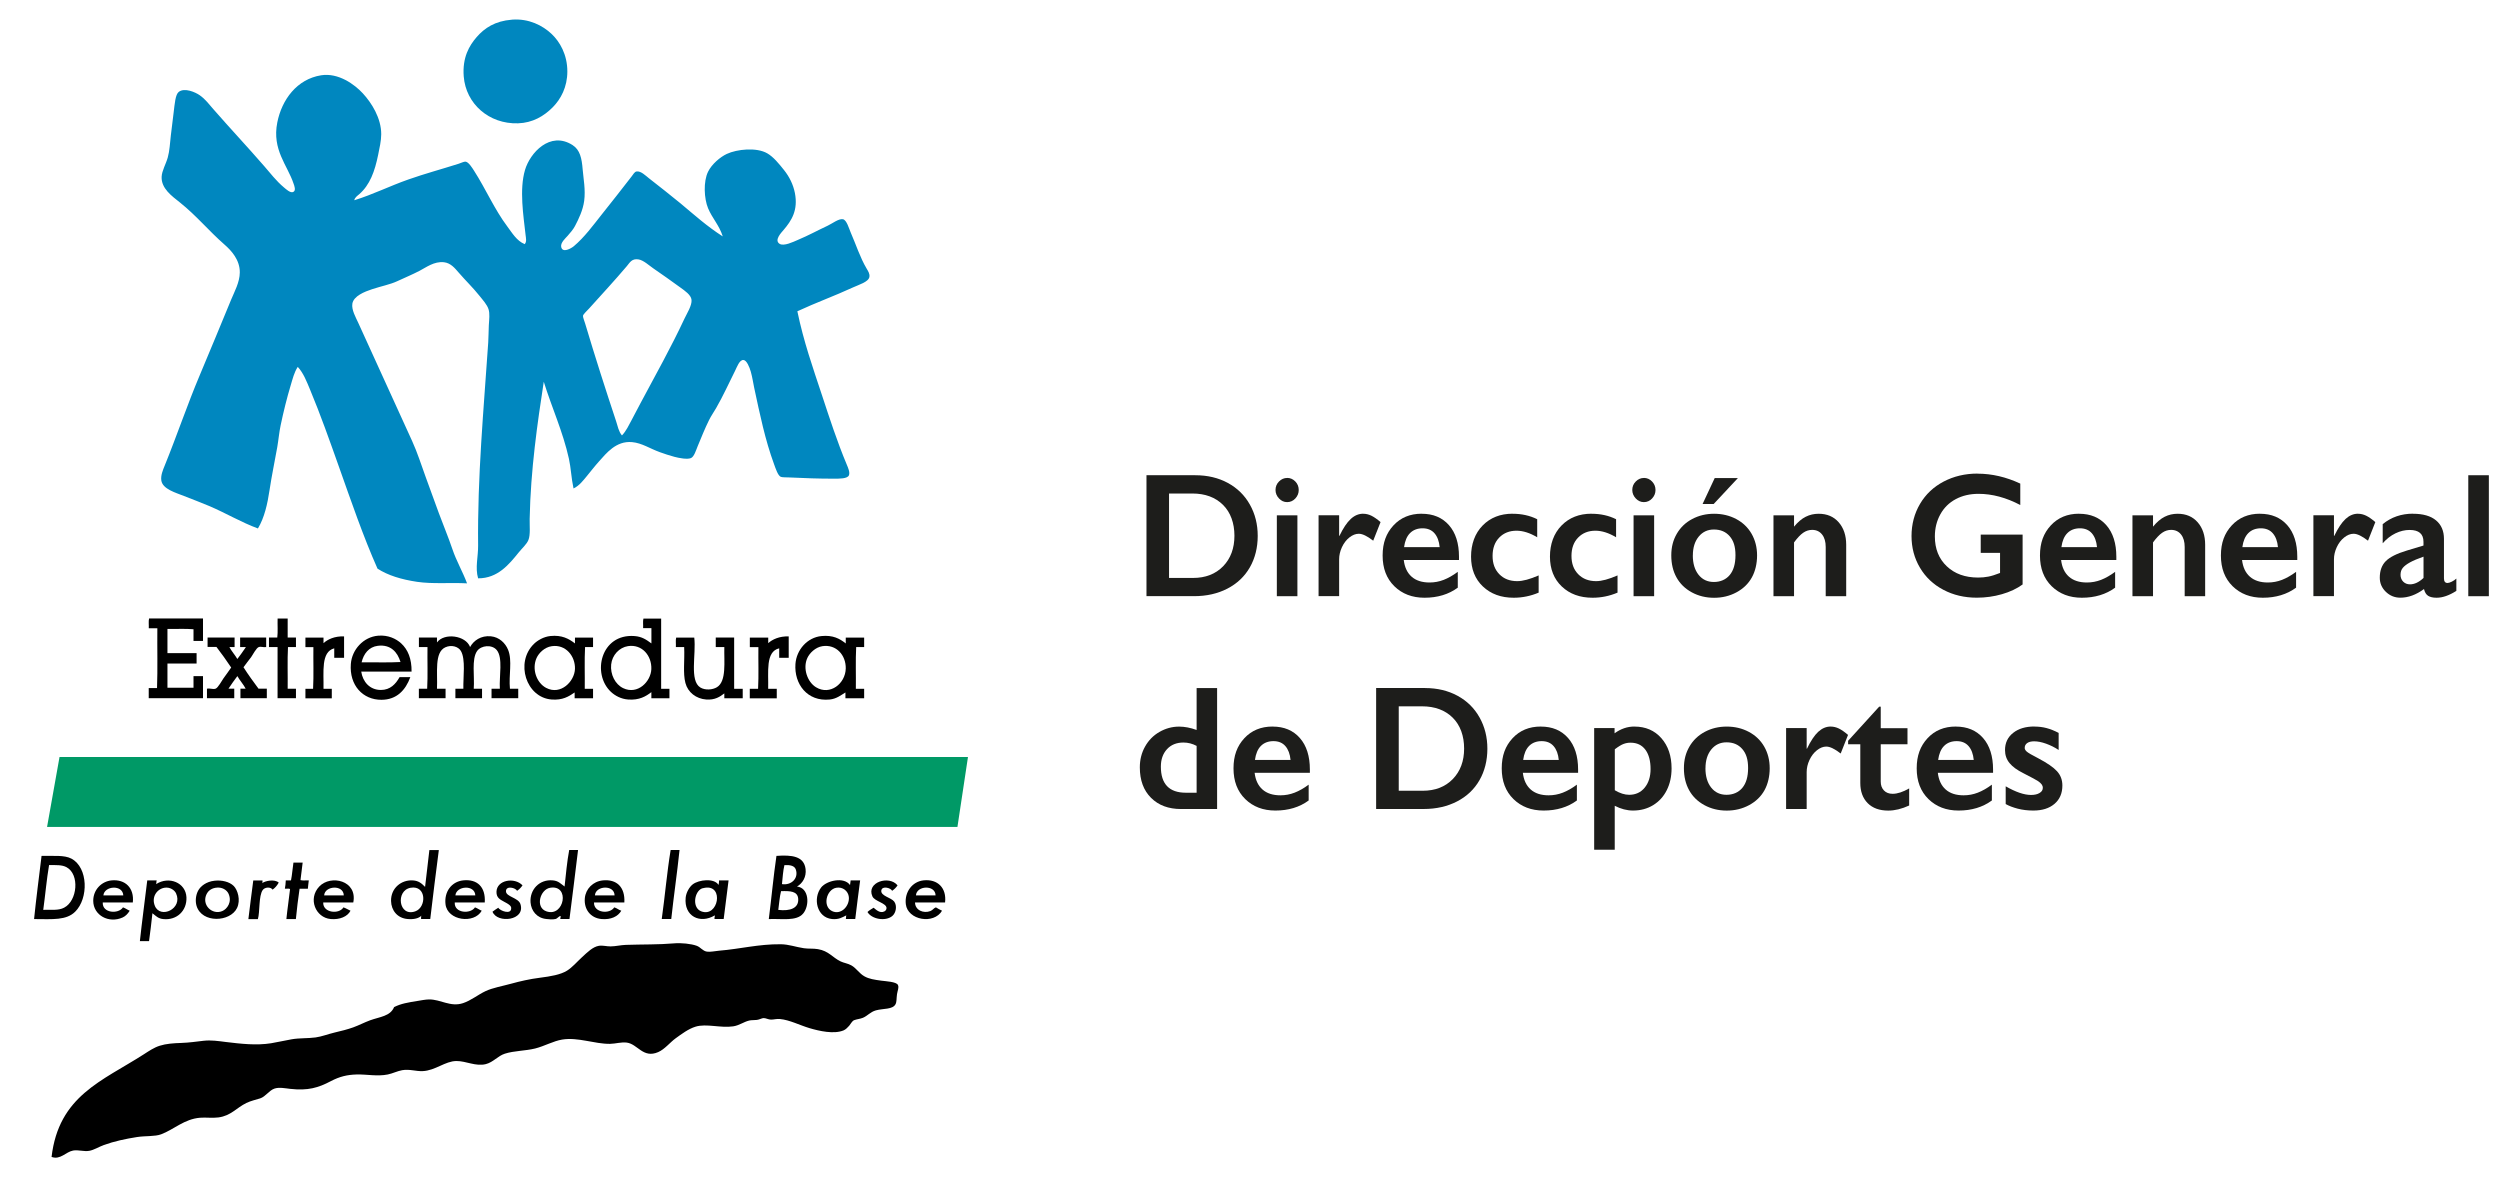 <?xml version="1.0" encoding="UTF-8"?> <svg xmlns="http://www.w3.org/2000/svg" width="159" height="75" viewBox="0 0 159 75" fill="none"><path fill-rule="evenodd" clip-rule="evenodd" d="M32.552 1.25C33.644 1.165 34.513 1.627 35.069 2.147C35.602 2.644 36.083 3.468 36.083 4.546C36.083 5.535 35.668 6.308 35.148 6.828C34.587 7.389 33.881 7.812 32.945 7.843C31.099 7.901 29.628 6.598 29.493 4.86C29.399 3.654 29.847 2.899 30.311 2.364C30.814 1.782 31.482 1.336 32.555 1.252L32.552 1.25Z" fill="#0087BF"></path><path fill-rule="evenodd" clip-rule="evenodd" d="M22.528 12.738C23.736 12.363 24.766 11.838 25.98 11.412C27.015 11.047 28.07 10.764 29.159 10.418C29.322 10.367 29.508 10.27 29.608 10.28C29.804 10.303 30.028 10.67 30.153 10.864C30.898 12.026 31.451 13.319 32.259 14.395C32.573 14.813 32.861 15.32 33.371 15.527C33.508 15.376 33.45 15.144 33.429 14.961C33.292 13.727 33.021 12.062 33.391 10.808C33.707 9.729 34.982 8.312 36.415 9.227C36.889 9.53 37.001 10.068 37.057 10.767C37.108 11.379 37.248 12.067 37.154 12.776C37.075 13.367 36.805 13.926 36.57 14.374C36.458 14.591 36.269 14.808 36.101 14.999C35.964 15.155 35.642 15.43 35.691 15.7C35.77 16.121 36.328 15.797 36.491 15.662C37.162 15.101 37.723 14.331 38.245 13.673C38.911 12.837 39.507 12.08 40.175 11.216C40.267 11.098 40.359 10.922 40.486 10.905C40.762 10.864 41.065 11.175 41.267 11.333C41.942 11.863 42.676 12.434 43.276 12.931C44.183 13.688 44.95 14.382 45.968 15.037C45.741 14.316 45.305 13.895 45.032 13.242C44.78 12.636 44.724 11.55 45.032 10.922C45.264 10.445 45.8 9.989 46.223 9.79C46.87 9.487 48.117 9.357 48.798 9.752C49.195 9.982 49.54 10.41 49.871 10.825C50.205 11.246 50.447 11.733 50.554 12.268C50.771 13.377 50.34 14.035 49.833 14.629C49.688 14.8 49.224 15.277 49.58 15.506C49.851 15.68 50.46 15.379 50.712 15.272C51.457 14.958 51.944 14.68 52.642 14.354C52.923 14.224 53.354 13.885 53.616 13.944C53.851 13.997 53.996 14.535 54.103 14.782C54.445 15.562 54.697 16.373 55.118 17.084C55.215 17.248 55.327 17.413 55.294 17.612C55.24 17.933 54.618 18.109 54.261 18.275C53.076 18.823 51.88 19.252 50.712 19.797C51.115 21.735 51.684 23.341 52.273 25.12C52.757 26.589 53.247 28.101 53.853 29.546C53.94 29.753 54.07 30.044 53.991 30.23C53.897 30.451 53.392 30.444 53.035 30.444C52.033 30.444 51.207 30.413 50.187 30.365C50.004 30.357 49.759 30.365 49.659 30.327C49.476 30.253 49.328 29.791 49.231 29.526C48.66 27.968 48.334 26.375 47.964 24.651C47.893 24.317 47.857 24.022 47.75 23.637C47.668 23.349 47.487 22.905 47.281 22.895C47.026 22.882 46.868 23.351 46.753 23.578C46.343 24.394 45.991 25.184 45.544 25.957C45.402 26.204 45.231 26.444 45.096 26.716C44.828 27.257 44.629 27.762 44.374 28.374C44.265 28.639 44.147 29.047 43.946 29.133C43.711 29.235 43.184 29.131 42.893 29.054C42.572 28.97 42.256 28.861 41.975 28.761C41.338 28.534 40.833 28.177 40.201 28.119C39.181 28.024 38.554 28.838 38.095 29.348C37.819 29.654 37.58 29.97 37.335 30.265C37.09 30.559 36.848 30.89 36.476 31.066C36.333 30.411 36.315 29.773 36.183 29.174C35.798 27.438 35.094 25.926 34.584 24.279C34.179 26.915 33.748 29.891 33.687 32.996C33.677 33.452 33.743 34.003 33.608 34.342C33.503 34.61 33.202 34.87 32.983 35.143C32.379 35.892 31.655 36.787 30.408 36.782C30.209 36.109 30.416 35.403 30.408 34.696C30.362 30.299 30.76 26.066 31.051 21.786C31.074 21.457 31.069 21.072 31.089 20.695C31.112 20.305 31.16 19.942 31.069 19.662C30.979 19.379 30.706 19.078 30.503 18.823C30.069 18.28 29.643 17.88 29.177 17.342C28.927 17.054 28.669 16.73 28.241 16.679C27.611 16.605 27.086 17.018 26.681 17.225C26.171 17.487 25.839 17.617 25.258 17.887C24.814 18.094 24.246 18.201 23.66 18.395C23.188 18.55 22.489 18.828 22.41 19.313C22.347 19.705 22.63 20.19 22.78 20.521C23.93 23.032 25.09 25.584 26.212 28.05C26.546 28.782 26.793 29.567 27.071 30.332C27.351 31.104 27.632 31.874 27.91 32.634C28.193 33.404 28.511 34.151 28.769 34.916C29.024 35.678 29.429 36.359 29.704 37.101C28.641 37.044 27.514 37.152 26.525 37.004C25.534 36.856 24.672 36.596 24.009 36.165C23.096 34.11 22.334 31.874 21.551 29.671C20.965 28.022 20.386 26.377 19.718 24.776C19.506 24.271 19.305 23.733 18.938 23.333C18.711 23.675 18.612 24.098 18.489 24.503C18.244 25.317 18.03 26.184 17.847 27.058C17.752 27.507 17.714 27.976 17.633 28.442C17.474 29.343 17.278 30.263 17.146 31.153C17.013 32.045 16.819 32.922 16.404 33.61C15.364 33.23 14.369 32.636 13.321 32.188C12.827 31.976 12.256 31.767 11.702 31.545C11.19 31.339 10.333 31.109 10.259 30.551C10.216 30.232 10.359 29.896 10.474 29.615C11.236 27.741 11.932 25.689 12.697 23.881C13.37 22.291 14.033 20.669 14.706 19.045C14.912 18.548 15.246 17.951 15.251 17.329C15.259 16.531 14.721 15.942 14.277 15.555C13.26 14.665 12.5 13.722 11.45 12.883C10.927 12.465 10.249 11.988 10.28 11.243C10.295 10.861 10.553 10.435 10.67 10.015C10.79 9.591 10.808 9.102 10.866 8.61C10.915 8.192 10.978 7.672 11.042 7.167C11.114 6.593 11.152 6.007 11.373 5.841C11.743 5.563 12.421 5.862 12.699 6.055C13.066 6.31 13.309 6.649 13.559 6.932C14.657 8.189 15.728 9.326 16.814 10.578C17.192 11.011 17.566 11.509 18.063 11.924C18.214 12.049 18.456 12.274 18.629 12.217C18.859 12.143 18.709 11.789 18.668 11.672C18.283 10.507 17.291 9.528 17.635 7.792C17.923 6.333 18.887 5.033 20.424 4.788C21.523 4.615 22.553 5.369 23.076 5.938C23.642 6.55 24.246 7.519 24.246 8.531C24.246 8.952 24.136 9.421 24.052 9.839C23.835 10.902 23.527 11.761 22.844 12.355C22.729 12.454 22.553 12.567 22.533 12.745L22.528 12.738ZM40.178 26.701C40.367 26.352 40.553 25.987 40.744 25.628C41.69 23.851 42.671 22.112 43.533 20.264C43.686 19.935 44.015 19.43 43.982 19.073C43.951 18.754 43.543 18.484 43.281 18.293C42.671 17.849 42.113 17.454 41.544 17.064C41.282 16.883 40.925 16.549 40.609 16.498C40.178 16.429 40.055 16.705 39.867 16.926C39.089 17.844 38.299 18.696 37.468 19.619C37.338 19.764 37.09 19.983 37.078 20.088C37.067 20.169 37.164 20.406 37.215 20.575C37.848 22.701 38.513 24.764 39.186 26.796C39.288 27.107 39.344 27.446 39.556 27.693C39.826 27.413 39.992 27.045 40.18 26.699L40.178 26.701Z" fill="#0087BF"></path><path fill-rule="evenodd" clip-rule="evenodd" d="M12.911 39.339V40.762H12.307V40.02C11.794 39.974 11.195 40.012 10.65 39.999V41.539H12.503V42.202H10.65V43.742H12.307V43H12.911V44.405H9.459V43.763H9.987C10.033 42.534 9.994 41.221 10.007 39.959H9.462C9.474 39.757 9.436 39.505 9.482 39.334H12.914L12.911 39.339Z" fill="black"></path><path fill-rule="evenodd" clip-rule="evenodd" d="M18.296 39.339V40.547H18.823V41.152H18.316C18.27 41.996 18.308 42.926 18.296 43.803H18.823V44.407H17.653V41.152H17.107V40.547H17.635C17.681 40.183 17.643 39.734 17.656 39.339H18.298H18.296Z" fill="black"></path><path fill-rule="evenodd" clip-rule="evenodd" d="M42.049 39.339V43.806H42.577V44.41H41.427V44.02C41.083 44.285 40.66 44.543 39.946 44.489C39.5 44.456 39.115 44.247 38.855 44.002C37.631 42.86 38.2 40.29 40.356 40.453C40.828 40.489 41.098 40.678 41.43 40.922V39.948H40.902C40.915 39.752 40.877 39.507 40.922 39.344H42.054L42.049 39.339ZM38.87 42.263C38.806 42.896 39.128 43.523 39.63 43.765C40.555 44.211 41.394 43.349 41.425 42.557C41.458 41.703 40.836 40.958 39.943 41.093C39.388 41.177 38.931 41.664 38.87 42.263Z" fill="black"></path><path fill-rule="evenodd" clip-rule="evenodd" d="M26.174 42.712H22.974C23.073 43.367 23.517 43.88 24.223 43.882C24.825 43.882 25.169 43.5 25.414 43.064H26.097C25.791 43.9 25.23 44.502 24.264 44.507C23.086 44.515 22.209 43.594 22.314 42.225C22.382 41.318 23.109 40.509 24.05 40.43C24.687 40.377 25.187 40.621 25.513 40.917C25.949 41.315 26.186 41.909 26.176 42.712H26.174ZM24.029 41.073C23.458 41.144 23.127 41.58 22.997 42.126C23.815 42.113 24.687 42.151 25.472 42.105C25.284 41.481 24.85 40.971 24.029 41.073Z" fill="black"></path><path fill-rule="evenodd" clip-rule="evenodd" d="M36.568 40.92V40.55H37.718V41.154H37.21C37.164 41.998 37.203 42.929 37.19 43.806H37.718V44.41H36.547V44.04C36.17 44.3 35.777 44.543 35.084 44.489C33.46 44.367 32.754 42.136 33.952 40.958C34.189 40.726 34.572 40.497 35.005 40.451C35.734 40.377 36.173 40.619 36.565 40.92H36.568ZM34.13 41.838C33.807 42.554 34.125 43.428 34.735 43.75C35.665 44.237 36.542 43.334 36.568 42.541C36.593 41.738 35.984 40.963 35.087 41.098C34.625 41.167 34.268 41.537 34.13 41.84V41.838Z" fill="black"></path><path fill-rule="evenodd" clip-rule="evenodd" d="M53.79 40.92V40.55H54.96V41.154H54.453C54.407 41.998 54.445 42.929 54.432 43.806H54.96V44.41H53.769V44.04C53.481 44.216 53.198 44.446 52.775 44.489C51.337 44.637 50.501 43.497 50.59 42.228C50.654 41.335 51.337 40.542 52.247 40.453C52.969 40.382 53.405 40.614 53.787 40.922L53.79 40.92ZM51.352 41.838C51.041 42.498 51.345 43.373 51.898 43.709C52.788 44.252 53.769 43.482 53.79 42.518C53.807 41.667 53.185 40.963 52.308 41.096C51.855 41.165 51.492 41.539 51.352 41.838Z" fill="black"></path><path fill-rule="evenodd" clip-rule="evenodd" d="M21.883 40.471V41.838H21.258V41.233C20.399 41.46 20.598 42.745 20.575 43.808H21.102V44.413H19.425V43.808H19.912C19.958 42.964 19.919 42.034 19.932 41.157H19.425V40.553H20.575V40.904C20.835 40.665 21.289 40.448 21.883 40.476V40.471Z" fill="black"></path><path fill-rule="evenodd" clip-rule="evenodd" d="M29.898 41.152C30.117 40.746 30.587 40.405 31.224 40.469C31.752 40.522 32.142 40.899 32.315 41.328C32.596 42.011 32.346 42.949 32.432 43.803H32.96V44.407H31.262V43.803H31.79C31.744 42.998 31.997 41.833 31.594 41.346C31.288 40.973 30.599 41.042 30.344 41.404C29.98 41.924 30.192 43.016 30.13 43.803H30.658V44.407H28.963V43.803H29.47C29.45 43.072 29.625 41.937 29.314 41.404C29.149 41.119 28.708 40.991 28.32 41.17C27.614 41.496 27.841 42.778 27.792 43.803H28.338V44.407H26.64V43.803H27.168C27.214 42.959 27.175 42.029 27.188 41.152H26.643V40.548H27.792V40.859C28.249 40.229 29.623 40.407 29.898 41.152Z" fill="black"></path><path fill-rule="evenodd" clip-rule="evenodd" d="M50.162 40.471V41.838H49.557V41.233C48.673 41.442 48.884 42.743 48.856 43.808H49.402V44.413H47.686V43.808H48.214C48.26 42.964 48.222 42.034 48.234 41.157H47.689V40.553H48.859V40.904C49.121 40.667 49.575 40.451 50.164 40.476L50.162 40.471Z" fill="black"></path><path fill-rule="evenodd" clip-rule="evenodd" d="M13.204 40.548H14.92V41.152H14.588C14.736 41.427 14.938 41.649 15.096 41.912C15.282 41.662 15.471 41.414 15.641 41.152H15.272V40.548H16.929V41.152C16.768 41.188 16.613 41.103 16.46 41.152C16.297 41.205 16.072 41.659 15.973 41.794C15.782 42.057 15.618 42.24 15.486 42.437C15.787 42.911 16.113 43.357 16.442 43.801H16.97V44.405H15.292V43.801H15.624C15.504 43.556 15.251 43.276 15.096 43C14.899 43.258 14.713 43.528 14.53 43.801H14.899V44.405H13.163V43.801C13.362 43.757 13.53 43.859 13.709 43.801C13.864 43.75 14.122 43.27 14.216 43.138C14.408 42.87 14.566 42.661 14.703 42.455C14.402 42.008 14.094 41.567 13.768 41.147H13.202V40.542L13.204 40.548Z" fill="black"></path><path fill-rule="evenodd" clip-rule="evenodd" d="M44.155 40.548C44.285 41.611 43.834 43.293 44.545 43.727C44.846 43.91 45.32 43.877 45.598 43.706C46.218 43.327 46.044 42.082 46.067 41.152H45.522V40.548H46.692V43.806H47.237V44.41H46.067V44.099C45.797 44.308 45.473 44.53 44.917 44.489C44.275 44.443 43.747 44.033 43.592 43.436C43.428 42.812 43.553 42.008 43.513 41.154H42.985C42.998 40.958 42.959 40.713 43.005 40.55H44.155V40.548Z" fill="black"></path><path fill-rule="evenodd" clip-rule="evenodd" d="M27.91 54.062C27.718 55.516 27.54 56.982 27.364 58.45H26.78C26.78 58.371 26.775 58.29 26.801 58.236C26.645 58.399 26.339 58.486 25.924 58.45C25.279 58.397 24.884 57.91 24.871 57.3C24.853 56.48 25.536 55.936 26.276 55.995C26.625 56.021 26.811 56.179 27.035 56.406C27.119 55.618 27.226 54.855 27.308 54.065H27.912L27.91 54.062ZM26.408 57.963C27.14 57.708 27.13 56.281 26.115 56.462C25.149 56.632 25.345 58.333 26.408 57.963Z" fill="black"></path><path fill-rule="evenodd" clip-rule="evenodd" d="M36.764 54.062C36.591 55.534 36.4 56.989 36.218 58.45H35.635C35.63 58.371 35.67 58.343 35.655 58.257C35.53 58.267 35.459 58.422 35.324 58.45C35.132 58.494 34.921 58.465 34.758 58.45C34.133 58.392 33.784 57.917 33.743 57.397C33.682 56.587 34.301 55.908 35.166 55.992C35.515 56.028 35.632 56.181 35.907 56.383C35.994 55.597 36.063 54.794 36.201 54.062H36.767H36.764ZM34.755 57.963C35.897 58.351 36.267 56.248 34.99 56.462C34.347 56.569 34.023 57.716 34.755 57.963Z" fill="black"></path><path fill-rule="evenodd" clip-rule="evenodd" d="M43.219 54.062C43.064 55.546 42.852 56.971 42.692 58.45H42.087C42.291 57.002 42.419 55.48 42.653 54.062H43.219Z" fill="black"></path><path fill-rule="evenodd" clip-rule="evenodd" d="M2.654 54.435C3.371 54.45 4.09 54.366 4.546 54.611C5.614 55.184 5.635 57.14 4.781 57.984C4.22 58.539 3.361 58.46 2.167 58.453C2.305 57.114 2.476 55.809 2.636 54.493C2.636 54.465 2.634 54.437 2.657 54.435H2.654ZM2.751 57.866C3.297 57.846 3.702 57.922 4.077 57.729C4.928 57.288 5.074 55.608 4.232 55.154C3.937 54.996 3.587 55.024 3.121 55.016C2.965 55.931 2.881 56.92 2.751 57.864V57.866Z" fill="black"></path><path fill-rule="evenodd" clip-rule="evenodd" d="M50.69 56.385C51.462 56.464 51.505 57.594 51.08 58.101C50.651 58.611 49.705 58.414 48.895 58.453C49.066 57.122 49.19 55.745 49.382 54.435C50.353 54.363 51.136 54.447 51.235 55.273C51.294 55.771 51.046 56.176 50.69 56.385ZM50.611 55.294C50.529 55.062 50.254 55.001 49.889 55.021C49.8 55.388 49.777 55.819 49.733 56.23C50.33 56.324 50.809 55.855 50.611 55.294ZM50.766 57.165C50.733 56.671 50.243 56.66 49.675 56.678C49.581 57.04 49.557 57.471 49.499 57.869C50.251 57.961 50.807 57.759 50.766 57.168V57.165Z" fill="black"></path><path fill-rule="evenodd" clip-rule="evenodd" d="M18.665 54.863H19.249C19.206 55.235 19.16 55.608 19.111 55.975C19.249 56.02 19.468 55.982 19.639 55.995C19.621 56.173 19.593 56.339 19.58 56.523H19.053C18.958 57.15 18.884 57.797 18.818 58.453H18.214C18.278 57.803 18.377 57.186 18.448 56.541C18.377 56.495 18.221 56.533 18.117 56.52C18.145 56.355 18.173 56.186 18.176 55.992H18.507C18.581 55.638 18.604 55.23 18.663 54.86L18.665 54.863Z" fill="black"></path><path fill-rule="evenodd" clip-rule="evenodd" d="M8.447 57.397H6.535C6.496 58.083 7.537 58.152 7.822 57.708C7.98 57.764 8.1 57.861 8.25 57.922C8.125 58.119 7.983 58.269 7.802 58.351C6.914 58.751 5.935 58.208 5.93 57.298C5.925 56.581 6.466 56.051 7.101 55.992C7.962 55.911 8.549 56.472 8.447 57.397ZM6.575 56.949H7.842C7.812 56.25 6.631 56.329 6.575 56.949Z" fill="black"></path><path fill-rule="evenodd" clip-rule="evenodd" d="M9.966 55.995C9.938 56.056 9.956 56.168 9.928 56.23C10.752 55.699 11.817 56.14 11.858 57.068C11.896 57.92 11.246 58.547 10.377 58.453C10.061 58.42 9.923 58.261 9.694 58.083C9.627 58.68 9.563 59.279 9.479 59.858H8.896C9.036 58.555 9.212 57.285 9.365 55.995H9.969H9.966ZM9.849 57.614C10.201 58.468 11.652 57.79 11.195 56.813C11.103 56.617 10.813 56.398 10.453 56.462C9.959 56.551 9.625 57.068 9.849 57.611V57.614Z" fill="black"></path><path fill-rule="evenodd" clip-rule="evenodd" d="M13.653 56.013C14.107 55.962 14.591 56.079 14.861 56.344C15.116 56.594 15.318 57.244 15.075 57.749C14.645 58.647 12.839 58.738 12.5 57.611C12.414 57.321 12.442 56.918 12.618 56.617C12.758 56.377 13.092 56.074 13.65 56.013H13.653ZM13.145 56.852C12.793 57.548 13.495 58.216 14.14 57.943C14.441 57.818 14.78 57.364 14.53 56.831C14.43 56.617 14.135 56.39 13.711 56.462C13.393 56.515 13.224 56.696 13.145 56.852Z" fill="black"></path><path fill-rule="evenodd" clip-rule="evenodd" d="M16.694 55.995C16.689 56.056 16.707 56.138 16.674 56.171C16.86 56.018 17.467 55.898 17.727 56.133C17.628 56.314 17.5 56.467 17.337 56.581C17.212 56.39 16.845 56.418 16.712 56.602C16.442 56.977 16.539 58.004 16.401 58.455H15.797C15.902 57.637 15.996 56.808 16.108 55.998H16.692L16.694 55.995Z" fill="black"></path><path fill-rule="evenodd" clip-rule="evenodd" d="M22.469 57.397H20.557C20.529 58.058 21.564 58.172 21.844 57.708C22.008 57.767 22.14 57.854 22.293 57.922C22.102 58.295 21.605 58.504 21.026 58.45C20.07 58.361 19.57 57.16 20.305 56.383C21.036 55.61 22.747 56 22.469 57.397ZM20.616 56.949H21.865C21.852 56.248 20.651 56.327 20.616 56.949Z" fill="black"></path><path fill-rule="evenodd" clip-rule="evenodd" d="M30.834 57.397H28.922C28.878 58.088 29.929 58.147 30.209 57.708C30.367 57.764 30.487 57.861 30.638 57.922C30.156 58.777 28.46 58.557 28.335 57.512C28.241 56.727 28.708 56.069 29.467 55.99C30.342 55.901 30.893 56.4 30.831 57.395L30.834 57.397ZM28.963 56.949H30.23C30.204 56.245 29.016 56.334 28.963 56.949Z" fill="black"></path><path fill-rule="evenodd" clip-rule="evenodd" d="M33.233 56.306C33.141 56.446 33.024 56.564 32.881 56.658C32.82 56.467 32.162 56.296 32.18 56.696C32.193 57.035 32.968 57.096 33.098 57.497C33.44 58.557 31.617 58.751 31.323 57.984C31.443 57.894 31.566 57.81 31.693 57.731C31.78 57.925 32.552 58.218 32.511 57.731C32.499 57.573 32.236 57.446 32.083 57.362C31.82 57.214 31.568 57.112 31.576 56.719C31.594 55.962 32.721 55.773 33.233 56.309V56.306Z" fill="black"></path><path fill-rule="evenodd" clip-rule="evenodd" d="M39.709 57.397H37.779C37.753 58.063 38.778 58.165 39.066 57.708C39.237 57.757 39.347 57.869 39.515 57.922C39.303 58.289 38.855 58.506 38.248 58.45C37.57 58.386 37.129 57.846 37.195 57.124C37.248 56.541 37.705 56.056 38.345 55.992C39.214 55.908 39.762 56.41 39.709 57.397ZM37.837 56.949H39.087C39.079 56.25 37.868 56.321 37.837 56.949Z" fill="black"></path><path fill-rule="evenodd" clip-rule="evenodd" d="M45.695 56.286C45.721 56.201 45.733 56.105 45.733 55.992H46.337C46.236 56.813 46.129 57.629 46.026 58.45H45.443C45.427 58.351 45.471 58.307 45.463 58.216C44.532 58.779 43.487 58.287 43.609 57.084C43.643 56.765 43.836 56.418 44.058 56.245C44.441 55.947 45.432 55.832 45.698 56.283L45.695 56.286ZM44.545 56.558C44.137 56.849 44.04 57.752 44.604 57.963C45.687 58.368 46.065 56.265 44.838 56.462C44.696 56.484 44.627 56.502 44.545 56.558Z" fill="black"></path><path fill-rule="evenodd" clip-rule="evenodd" d="M54.062 56.286C54.078 56.191 54.088 56.092 54.101 55.992H54.705C54.593 56.803 54.496 57.632 54.394 58.45H53.79C53.828 58.399 53.792 58.272 53.828 58.216C53.581 58.333 53.356 58.496 52.91 58.45C51.949 58.351 51.686 57.135 52.227 56.441C52.563 56.01 53.67 55.743 54.06 56.286H54.062ZM52.913 57.943C53.479 58.223 54.047 57.627 53.986 57.045C53.948 56.681 53.606 56.383 53.185 56.462C52.556 56.576 52.298 57.639 52.913 57.943Z" fill="black"></path><path fill-rule="evenodd" clip-rule="evenodd" d="M57.086 56.306C56.995 56.446 56.877 56.563 56.734 56.658C56.681 56.477 56.097 56.306 56.051 56.638C56.003 56.984 56.676 57.084 56.87 57.339C57.066 57.599 56.992 58.055 56.752 58.256C56.316 58.621 55.432 58.458 55.172 58.004C55.284 57.894 55.424 57.815 55.562 57.731C55.71 57.851 55.962 58.108 56.245 57.966C56.314 57.93 56.383 57.859 56.383 57.752C56.38 57.433 55.628 57.331 55.485 57.01C55.082 56.11 56.551 55.648 57.084 56.309L57.086 56.306Z" fill="black"></path><path fill-rule="evenodd" clip-rule="evenodd" d="M60.107 57.397H58.195C58.203 57.894 58.736 58.111 59.172 57.943C59.33 57.882 59.378 57.757 59.523 57.708C59.646 57.787 59.778 57.856 59.914 57.922C59.386 58.815 57.736 58.522 57.611 57.512C57.517 56.737 58.019 56.066 58.743 55.99C59.633 55.898 60.212 56.472 60.107 57.395V57.397ZM58.254 56.949H59.503C59.49 56.255 58.287 56.316 58.254 56.949Z" fill="black"></path><path fill-rule="evenodd" clip-rule="evenodd" d="M3.279 73.587C3.733 69.693 6.489 68.76 9.15 67.052C9.456 66.856 9.785 66.626 10.165 66.507C10.558 66.382 11.027 66.346 11.529 66.331C12.031 66.315 12.48 66.246 12.952 66.193C13.428 66.139 13.887 66.211 14.374 66.272C15.341 66.389 16.309 66.499 17.24 66.351C17.681 66.28 18.104 66.175 18.548 66.099C19.05 66.012 19.573 66.048 20.07 65.981C20.457 65.93 20.863 65.767 21.278 65.67C21.691 65.573 22.102 65.471 22.469 65.339C22.828 65.209 23.168 65.028 23.542 64.89C24.152 64.668 24.827 64.635 25.064 64.051C25.508 63.827 25.949 63.758 26.546 63.661C26.785 63.623 27.053 63.567 27.288 63.564C28.035 63.557 28.644 64.067 29.452 63.799C29.957 63.631 30.39 63.269 30.875 63.039C31.336 62.82 31.943 62.721 32.552 62.552C33.039 62.417 33.692 62.264 34.347 62.183C35.025 62.098 35.655 61.989 36.063 61.734C36.392 61.53 36.682 61.186 37.019 60.875C37.356 60.564 37.702 60.217 38.092 60.153C38.327 60.115 38.584 60.194 38.834 60.191C39.148 60.189 39.477 60.105 39.808 60.094C40.831 60.059 41.924 60.082 42.87 59.998C43.324 59.957 43.961 60.023 44.313 60.153C44.56 60.245 44.688 60.48 44.956 60.523C45.175 60.559 45.458 60.487 45.736 60.464C47.082 60.355 48.237 60.041 49.657 60.054C50.167 60.059 50.61 60.23 51.12 60.306C51.416 60.352 51.722 60.314 52.018 60.365C52.711 60.482 52.943 60.895 53.461 61.145C53.678 61.249 53.915 61.27 54.144 61.397C54.475 61.583 54.644 61.912 54.983 62.098C55.276 62.262 55.608 62.31 56.056 62.371C56.326 62.41 57.01 62.435 57.109 62.644C57.188 62.815 57.084 62.993 57.05 63.228C57.01 63.508 57.038 63.712 56.954 63.87C56.77 64.217 56.179 64.128 55.704 64.26C55.352 64.36 55.184 64.602 54.886 64.73C54.697 64.809 54.493 64.816 54.32 64.885C54.19 64.939 54.111 65.117 54.009 65.237C53.907 65.352 53.792 65.471 53.657 65.53C53.045 65.79 52.097 65.571 51.493 65.392C50.863 65.206 50.225 64.867 49.601 64.809C49.399 64.788 49.218 64.849 49.035 64.847C48.872 64.847 48.706 64.747 48.566 64.75C48.456 64.75 48.303 64.847 48.137 64.867C47.972 64.888 47.793 64.872 47.651 64.906C47.306 64.987 47.013 65.219 46.636 65.275C45.84 65.397 44.922 65.084 44.237 65.296C43.778 65.438 43.347 65.765 42.97 66.037C42.613 66.295 42.281 66.731 41.858 66.915C40.899 67.33 40.56 66.405 39.869 66.31C39.515 66.262 39.15 66.384 38.796 66.389C37.812 66.4 36.756 65.951 35.755 66.117C35.194 66.208 34.625 66.535 34.039 66.683C33.417 66.838 32.698 66.825 32.109 67.014C31.668 67.154 31.372 67.557 30.9 67.677C30.258 67.84 29.648 67.478 29.029 67.481C28.312 67.483 27.693 68.087 26.885 68.123C26.456 68.143 26.046 67.983 25.579 68.064C25.273 68.118 24.975 68.273 24.662 68.337C23.991 68.472 23.338 68.319 22.673 68.337C22.076 68.355 21.602 68.467 21.034 68.765C20.251 69.178 19.591 69.38 18.459 69.252C18.14 69.217 17.76 69.135 17.464 69.232C17.118 69.344 16.896 69.742 16.547 69.857C16.289 69.941 15.963 70.007 15.669 70.15C15.03 70.461 14.696 70.96 13.895 71.068C13.495 71.121 13.105 71.057 12.725 71.088C11.725 71.167 11.057 71.838 10.249 72.141C9.852 72.291 9.24 72.233 8.709 72.317C7.978 72.432 7.264 72.585 6.603 72.824C6.285 72.939 5.976 73.143 5.668 73.194C5.339 73.25 4.972 73.117 4.653 73.174C4.184 73.258 3.847 73.78 3.289 73.584L3.279 73.587Z" fill="black"></path><path d="M2.993 52.594L3.786 48.145H61.563L60.893 52.594H2.993Z" fill="#009966"></path><path d="M76.026 30.225C76.799 30.225 77.487 30.388 78.089 30.714C78.691 31.041 79.16 31.499 79.491 32.091C79.825 32.682 79.991 33.348 79.991 34.085C79.991 34.821 79.823 35.505 79.489 36.086C79.155 36.667 78.678 37.118 78.061 37.437C77.444 37.756 76.738 37.916 75.94 37.916H72.916V30.222H76.026V30.225ZM75.879 36.757C76.671 36.757 77.309 36.509 77.791 36.015C78.27 35.52 78.51 34.872 78.51 34.074C78.51 33.276 78.267 32.588 77.783 32.109C77.299 31.63 76.648 31.387 75.83 31.387H74.351V36.757H75.876H75.879Z" fill="#1D1D1B"></path><path d="M81.862 30.395C82.064 30.395 82.237 30.472 82.382 30.622C82.528 30.773 82.599 30.954 82.599 31.163C82.599 31.372 82.528 31.543 82.385 31.701C82.242 31.856 82.066 31.935 81.862 31.935C81.658 31.935 81.49 31.856 81.345 31.701C81.197 31.545 81.123 31.367 81.123 31.163C81.123 30.951 81.197 30.77 81.347 30.62C81.495 30.472 81.668 30.398 81.862 30.398V30.395ZM82.515 32.774V37.919H81.207V32.774H82.515Z" fill="#1D1D1B"></path><path d="M86.704 32.675C86.877 32.675 87.048 32.716 87.216 32.797C87.385 32.879 87.581 33.014 87.803 33.205L87.336 34.388C86.956 34.095 86.653 33.947 86.421 33.947C86.219 33.947 86.02 34.026 85.822 34.181C85.625 34.337 85.467 34.544 85.347 34.801C85.228 35.059 85.169 35.316 85.169 35.571V37.916H83.861V32.772H85.169V34.082H85.189C85.427 33.587 85.666 33.228 85.908 33.006C86.148 32.784 86.413 32.672 86.701 32.672L86.704 32.675Z" fill="#1D1D1B"></path><path d="M90.421 32.675C91.15 32.675 91.729 32.917 92.154 33.401C92.58 33.886 92.792 34.556 92.792 35.41V35.614H89.279C89.332 36.073 89.498 36.428 89.776 36.675C90.054 36.922 90.436 37.047 90.921 37.047C91.232 37.047 91.532 36.991 91.82 36.879C92.109 36.767 92.407 36.596 92.715 36.369V37.376C92.134 37.802 91.43 38.016 90.599 38.016C89.817 38.016 89.177 37.771 88.68 37.284C88.182 36.795 87.935 36.147 87.935 35.334C87.935 34.521 88.165 33.914 88.623 33.417C89.082 32.922 89.681 32.672 90.418 32.672L90.421 32.675ZM91.563 34.796C91.527 34.421 91.418 34.128 91.234 33.916C91.051 33.705 90.796 33.6 90.474 33.6C90.153 33.6 89.88 33.702 89.679 33.904C89.478 34.105 89.353 34.403 89.299 34.796H91.563Z" fill="#1D1D1B"></path><path d="M96.198 32.675C96.777 32.675 97.297 32.789 97.766 33.022V34.171C97.302 33.893 96.864 33.753 96.448 33.753C96.002 33.753 95.637 33.898 95.354 34.187C95.071 34.475 94.928 34.865 94.928 35.357C94.928 35.849 95.071 36.226 95.357 36.519C95.642 36.813 96.022 36.961 96.496 36.961C96.851 36.961 97.305 36.838 97.858 36.596V37.692C97.343 37.909 96.815 38.016 96.27 38.016C95.466 38.016 94.814 37.776 94.312 37.3C93.809 36.823 93.559 36.188 93.559 35.4C93.559 34.612 93.804 33.922 94.296 33.422C94.786 32.922 95.423 32.672 96.201 32.672L96.198 32.675Z" fill="#1D1D1B"></path><path d="M101.216 32.675C101.794 32.675 102.317 32.789 102.783 33.022V34.171C102.319 33.893 101.881 33.753 101.465 33.753C101.019 33.753 100.655 33.898 100.372 34.187C100.089 34.475 99.946 34.865 99.946 35.357C99.946 35.849 100.089 36.226 100.374 36.519C100.66 36.813 101.04 36.961 101.514 36.961C101.868 36.961 102.322 36.838 102.875 36.596V37.692C102.36 37.909 101.832 38.016 101.287 38.016C100.481 38.016 99.829 37.776 99.329 37.3C98.829 36.823 98.577 36.188 98.577 35.4C98.577 34.612 98.822 33.922 99.314 33.422C99.803 32.922 100.44 32.672 101.218 32.672L101.216 32.675Z" fill="#1D1D1B"></path><path d="M104.55 30.395C104.752 30.395 104.925 30.472 105.07 30.622C105.216 30.773 105.29 30.954 105.29 31.163C105.29 31.372 105.218 31.543 105.075 31.701C104.933 31.856 104.757 31.935 104.553 31.935C104.349 31.935 104.181 31.856 104.035 31.701C103.89 31.545 103.813 31.367 103.813 31.163C103.813 30.951 103.887 30.77 104.038 30.62C104.186 30.472 104.359 30.398 104.553 30.398L104.55 30.395ZM105.203 32.774V37.919H103.895V32.774H105.203Z" fill="#1D1D1B"></path><path d="M109.015 32.675C109.532 32.675 110.001 32.787 110.424 33.011C110.845 33.236 111.171 33.549 111.403 33.952C111.633 34.355 111.75 34.814 111.75 35.324C111.75 35.834 111.64 36.323 111.419 36.723C111.197 37.124 110.871 37.44 110.44 37.672C110.009 37.904 109.535 38.019 109.017 38.019C108.5 38.019 108.023 37.904 107.597 37.672C107.171 37.44 106.847 37.124 106.626 36.723C106.404 36.323 106.294 35.856 106.294 35.324C106.294 34.791 106.411 34.347 106.646 33.944C106.881 33.542 107.207 33.23 107.625 33.009C108.043 32.787 108.507 32.675 109.017 32.675H109.015ZM107.663 35.324C107.663 35.839 107.786 36.249 108.028 36.555C108.27 36.861 108.596 37.014 109.004 37.014C109.412 37.014 109.764 36.866 110.009 36.573C110.254 36.28 110.376 35.859 110.376 35.311C110.376 34.763 110.254 34.386 110.006 34.102C109.759 33.817 109.425 33.677 109.004 33.677C108.607 33.677 108.285 33.827 108.038 34.128C107.791 34.429 107.666 34.827 107.666 35.324H107.663ZM110.529 30.406L108.992 32.053H108.285L109.055 30.406H110.529Z" fill="#1D1D1B"></path><path d="M115.669 32.675C116.199 32.675 116.625 32.856 116.941 33.218C117.257 33.58 117.418 34.056 117.418 34.648V37.919H116.115V34.786C116.115 34.452 116.038 34.187 115.883 33.993C115.73 33.799 115.518 33.7 115.253 33.7C115.052 33.7 114.86 33.761 114.684 33.883C114.506 34.005 114.312 34.212 114.101 34.498V37.919H112.793V32.774H114.101V33.496C114.343 33.202 114.59 32.991 114.843 32.866C115.095 32.738 115.37 32.675 115.669 32.675Z" fill="#1D1D1B"></path><path d="M125.77 30.125C126.685 30.125 127.59 30.337 128.49 30.757V32.119C127.59 31.645 126.703 31.408 125.833 31.408C125.29 31.408 124.809 31.52 124.388 31.744C123.967 31.968 123.638 32.29 123.406 32.71C123.174 33.131 123.057 33.6 123.057 34.118C123.057 34.903 123.309 35.535 123.814 36.014C124.319 36.494 124.984 36.733 125.811 36.733C126.037 36.733 126.254 36.713 126.461 36.672C126.667 36.632 126.914 36.555 127.203 36.44V35.163H125.974V34H128.638V37.172C128.273 37.437 127.835 37.644 127.322 37.791C126.81 37.939 126.277 38.013 125.726 38.013C124.944 38.013 124.232 37.848 123.598 37.511C122.96 37.177 122.466 36.708 122.109 36.106C121.752 35.505 121.573 34.832 121.573 34.09C121.573 33.348 121.754 32.657 122.114 32.047C122.473 31.438 122.975 30.964 123.618 30.627C124.26 30.291 124.977 30.12 125.767 30.12L125.77 30.125Z" fill="#1D1D1B"></path><path d="M132.228 32.675C132.957 32.675 133.536 32.917 133.961 33.401C134.387 33.886 134.599 34.556 134.599 35.41V35.614H131.086C131.139 36.073 131.305 36.428 131.583 36.675C131.861 36.922 132.243 37.047 132.727 37.047C133.038 37.047 133.339 36.991 133.627 36.879C133.915 36.767 134.214 36.596 134.522 36.369V37.376C133.941 37.802 133.235 38.016 132.406 38.016C131.623 38.016 130.984 37.771 130.486 37.284C129.989 36.795 129.742 36.147 129.742 35.334C129.742 34.521 129.971 33.914 130.43 33.417C130.889 32.922 131.488 32.672 132.225 32.672L132.228 32.675ZM133.37 34.796C133.334 34.421 133.225 34.128 133.041 33.916C132.857 33.705 132.602 33.6 132.281 33.6C131.96 33.6 131.687 33.702 131.486 33.904C131.284 34.105 131.159 34.403 131.106 34.796H133.37Z" fill="#1D1D1B"></path><path d="M138.5 32.675C139.03 32.675 139.456 32.856 139.772 33.218C140.088 33.58 140.248 34.056 140.248 34.648V37.919H138.946V34.786C138.946 34.452 138.869 34.187 138.714 33.993C138.561 33.799 138.349 33.7 138.084 33.7C137.883 33.7 137.691 33.761 137.515 33.883C137.337 34.005 137.143 34.212 136.932 34.498V37.919H135.624V32.774H136.932V33.496C137.174 33.202 137.421 32.991 137.673 32.866C137.926 32.738 138.201 32.675 138.5 32.675Z" fill="#1D1D1B"></path><path d="M143.736 32.675C144.465 32.675 145.044 32.917 145.47 33.401C145.896 33.886 146.107 34.556 146.107 35.41V35.614H142.594C142.647 36.073 142.813 36.428 143.091 36.675C143.369 36.922 143.751 37.047 144.236 37.047C144.547 37.047 144.848 36.991 145.136 36.879C145.424 36.767 145.722 36.596 146.031 36.369V37.376C145.449 37.802 144.743 38.016 143.915 38.016C143.132 38.016 142.492 37.771 141.995 37.284C141.498 36.795 141.25 36.147 141.25 35.334C141.25 34.521 141.48 33.914 141.939 33.417C142.398 32.922 142.997 32.672 143.734 32.672L143.736 32.675ZM144.878 34.796C144.843 34.421 144.733 34.128 144.549 33.916C144.366 33.705 144.111 33.6 143.79 33.6C143.468 33.6 143.196 33.702 142.994 33.904C142.793 34.105 142.668 34.403 142.614 34.796H144.878Z" fill="#1D1D1B"></path><path d="M149.972 32.675C150.146 32.675 150.316 32.716 150.485 32.797C150.653 32.879 150.849 33.014 151.071 33.205L150.605 34.388C150.225 34.095 149.921 33.947 149.689 33.947C149.488 33.947 149.289 34.026 149.093 34.181C148.896 34.337 148.738 34.544 148.618 34.801C148.499 35.059 148.44 35.316 148.44 35.571V37.916H147.132V32.772H148.44V34.082H148.46C148.697 33.587 148.937 33.228 149.177 33.006C149.419 32.784 149.682 32.672 149.97 32.672L149.972 32.675Z" fill="#1D1D1B"></path><path d="M153.47 32.675C154.107 32.675 154.594 32.815 154.931 33.095C155.267 33.376 155.436 33.768 155.436 34.271V36.787C155.436 36.981 155.512 37.078 155.665 37.078C155.729 37.078 155.818 37.05 155.933 36.994C156.048 36.938 156.145 36.871 156.224 36.797V37.58C155.767 37.871 155.349 38.016 154.969 38.016C154.735 38.016 154.556 37.975 154.429 37.894C154.301 37.812 154.215 37.669 154.166 37.463C153.666 37.83 153.164 38.013 152.662 38.013C152.305 38.013 151.996 37.888 151.739 37.639C151.481 37.389 151.354 37.09 151.354 36.741C151.354 36.297 151.481 35.946 151.736 35.688C151.991 35.431 152.438 35.206 153.075 35.015L154.133 34.697V34.459C154.133 33.957 153.84 33.705 153.251 33.705C152.95 33.705 152.649 33.776 152.353 33.919C152.055 34.062 151.785 34.273 151.54 34.551V33.335C152.083 32.891 152.726 32.67 153.47 32.67V32.675ZM152.672 36.542C152.672 36.728 152.731 36.881 152.845 36.994C152.96 37.108 153.103 37.164 153.274 37.164C153.562 37.164 153.847 37.029 154.136 36.757V35.403C153.771 35.53 153.485 35.653 153.276 35.767C153.07 35.882 152.917 35.997 152.82 36.114C152.723 36.231 152.675 36.374 152.675 36.545L152.672 36.542Z" fill="#1D1D1B"></path><path d="M158.291 30.225V37.919H156.983V30.225H158.291Z" fill="#1D1D1B"></path><path d="M76.105 46.427V43.76H77.408V51.454H75.111C74.318 51.454 73.681 51.217 73.207 50.743C72.73 50.269 72.493 49.624 72.493 48.805C72.493 48.321 72.602 47.88 72.824 47.485C73.046 47.087 73.349 46.776 73.74 46.552C74.13 46.327 74.548 46.212 74.996 46.212C75.343 46.212 75.713 46.284 76.108 46.427H76.105ZM75.42 50.419H76.105V47.439C75.835 47.296 75.557 47.225 75.267 47.225C74.831 47.225 74.481 47.365 74.221 47.648C73.961 47.931 73.831 48.3 73.831 48.759C73.831 49.863 74.362 50.417 75.42 50.417V50.419Z" fill="#1D1D1B"></path><path d="M80.937 46.21C81.666 46.21 82.245 46.452 82.67 46.937C83.096 47.421 83.308 48.092 83.308 48.946V49.15H79.794C79.848 49.608 80.014 49.963 80.292 50.21C80.57 50.458 80.952 50.582 81.436 50.582C81.747 50.582 82.048 50.526 82.336 50.414C82.624 50.302 82.923 50.134 83.231 49.904V50.911C82.65 51.337 81.946 51.551 81.115 51.551C80.332 51.551 79.692 51.306 79.195 50.819C78.698 50.33 78.451 49.682 78.451 48.869C78.451 48.056 78.68 47.449 79.139 46.952C79.598 46.457 80.197 46.208 80.934 46.208L80.937 46.21ZM82.079 48.331C82.043 47.956 81.933 47.663 81.75 47.452C81.566 47.24 81.311 47.136 80.99 47.136C80.669 47.136 80.396 47.237 80.195 47.439C79.993 47.64 79.868 47.939 79.815 48.331H82.079Z" fill="#1D1D1B"></path><path d="M90.632 43.76C91.405 43.76 92.093 43.923 92.695 44.249C93.297 44.576 93.766 45.035 94.097 45.626C94.431 46.218 94.597 46.883 94.597 47.62C94.597 48.357 94.429 49.04 94.095 49.621C93.761 50.203 93.284 50.654 92.667 50.972C92.05 51.291 91.344 51.452 90.546 51.452H87.522V43.757H90.632V43.76ZM90.485 50.292C91.278 50.292 91.915 50.044 92.397 49.55C92.876 49.055 93.118 48.41 93.118 47.61C93.118 46.809 92.876 46.123 92.392 45.644C91.907 45.165 91.257 44.922 90.439 44.922H88.96V50.292H90.485Z" fill="#1D1D1B"></path><path d="M97.996 46.21C98.725 46.21 99.303 46.452 99.729 46.937C100.155 47.421 100.367 48.092 100.367 48.946V49.15H96.853C96.907 49.608 97.073 49.963 97.35 50.21C97.628 50.458 98.011 50.582 98.495 50.582C98.806 50.582 99.107 50.526 99.395 50.414C99.683 50.302 99.982 50.134 100.29 49.904V50.911C99.709 51.337 99.003 51.551 98.174 51.551C97.391 51.551 96.751 51.306 96.254 50.819C95.757 50.33 95.51 49.682 95.51 48.869C95.51 48.056 95.739 47.449 96.198 46.952C96.657 46.457 97.256 46.208 97.993 46.208L97.996 46.21ZM99.138 48.331C99.102 47.956 98.992 47.663 98.809 47.452C98.625 47.24 98.37 47.136 98.049 47.136C97.728 47.136 97.455 47.237 97.254 47.439C97.052 47.64 96.927 47.939 96.874 48.331H99.138Z" fill="#1D1D1B"></path><path d="M103.949 46.21C104.657 46.21 105.228 46.455 105.662 46.947C106.095 47.439 106.312 48.079 106.312 48.869C106.312 49.387 106.21 49.851 106.006 50.256C105.802 50.664 105.511 50.98 105.137 51.21C104.762 51.437 104.336 51.551 103.862 51.551C103.474 51.551 103.087 51.449 102.697 51.248V54.045H101.389V46.307H102.687V46.638C103.079 46.353 103.5 46.208 103.946 46.208L103.949 46.21ZM102.699 50.259C103.026 50.452 103.329 50.549 103.615 50.549C104.025 50.549 104.357 50.396 104.604 50.093C104.851 49.787 104.976 49.394 104.976 48.915C104.976 48.39 104.866 47.979 104.645 47.681C104.423 47.383 104.109 47.235 103.701 47.235C103.548 47.235 103.403 47.26 103.26 47.314C103.117 47.367 102.931 47.48 102.702 47.653V50.259H102.699Z" fill="#1D1D1B"></path><path d="M109.817 46.21C110.335 46.21 110.804 46.322 111.227 46.547C111.648 46.771 111.974 47.084 112.206 47.487C112.436 47.89 112.553 48.349 112.553 48.859C112.553 49.369 112.443 49.858 112.222 50.259C112 50.659 111.674 50.975 111.243 51.207C110.812 51.439 110.338 51.554 109.82 51.554C109.302 51.554 108.826 51.439 108.4 51.207C107.974 50.975 107.65 50.659 107.429 50.259C107.207 49.858 107.097 49.392 107.097 48.859C107.097 48.326 107.214 47.882 107.449 47.48C107.684 47.077 108.01 46.766 108.428 46.544C108.846 46.322 109.31 46.21 109.82 46.21H109.817ZM108.466 48.859C108.466 49.374 108.589 49.784 108.831 50.09C109.073 50.396 109.399 50.549 109.807 50.549C110.215 50.549 110.567 50.401 110.812 50.108C111.057 49.815 111.179 49.394 111.179 48.846C111.179 48.298 111.057 47.923 110.809 47.638C110.562 47.352 110.228 47.212 109.807 47.212C109.41 47.212 109.088 47.362 108.841 47.663C108.594 47.964 108.469 48.362 108.469 48.859H108.466Z" fill="#1D1D1B"></path><path d="M116.436 46.21C116.609 46.21 116.78 46.251 116.949 46.332C117.117 46.414 117.313 46.549 117.535 46.74L117.068 47.923C116.689 47.63 116.385 47.482 116.153 47.482C115.952 47.482 115.753 47.561 115.557 47.717C115.36 47.872 115.202 48.079 115.082 48.336C114.962 48.594 114.904 48.851 114.904 49.106V51.452H113.596V46.307H114.904V47.617H114.924C115.161 47.123 115.401 46.763 115.641 46.541C115.883 46.32 116.145 46.208 116.434 46.208L116.436 46.21Z" fill="#1D1D1B"></path><path d="M119.508 44.946H119.615V46.312H121.316V47.337H119.615V49.711C119.615 49.943 119.682 50.129 119.817 50.271C119.952 50.414 120.135 50.486 120.37 50.486C120.676 50.486 121.025 50.371 121.423 50.144V51.23C120.951 51.447 120.508 51.554 120.095 51.554C119.534 51.554 119.098 51.396 118.784 51.08C118.471 50.763 118.315 50.335 118.315 49.797V47.334H117.54V47.115L119.513 44.946H119.508Z" fill="#1D1D1B"></path><path d="M124.388 46.21C125.117 46.21 125.696 46.452 126.122 46.937C126.547 47.421 126.759 48.092 126.759 48.946V49.15H123.246C123.299 49.608 123.465 49.963 123.743 50.21C124.021 50.458 124.403 50.582 124.888 50.582C125.199 50.582 125.5 50.526 125.788 50.414C126.076 50.302 126.374 50.134 126.683 49.904V50.911C126.101 51.337 125.395 51.551 124.566 51.551C123.784 51.551 123.144 51.306 122.647 50.819C122.15 50.33 121.902 49.682 121.902 48.869C121.902 48.056 122.132 47.449 122.591 46.952C123.049 46.457 123.649 46.208 124.385 46.208L124.388 46.21ZM125.53 48.331C125.494 47.956 125.385 47.663 125.201 47.452C125.018 47.24 124.763 47.136 124.442 47.136C124.12 47.136 123.847 47.237 123.646 47.439C123.445 47.64 123.32 47.939 123.266 48.331H125.53Z" fill="#1D1D1B"></path><path d="M129.395 46.21C129.668 46.21 129.926 46.243 130.165 46.307C130.407 46.371 130.662 46.473 130.93 46.613V47.699C130.683 47.533 130.415 47.401 130.132 47.299C129.849 47.197 129.594 47.148 129.372 47.148C129.184 47.148 129.038 47.184 128.931 47.258C128.824 47.332 128.771 47.436 128.771 47.571C128.771 47.648 128.814 47.724 128.903 47.803C128.992 47.882 129.235 48.023 129.632 48.227C130.198 48.525 130.596 48.798 130.826 49.05C131.055 49.303 131.167 49.603 131.167 49.955C131.167 50.45 131.001 50.84 130.667 51.125C130.333 51.411 129.885 51.551 129.316 51.551C128.962 51.551 128.63 51.51 128.324 51.431C128.019 51.35 127.764 51.253 127.562 51.138V50.009C128.2 50.376 128.737 50.559 129.173 50.559C129.398 50.559 129.576 50.519 129.716 50.434C129.854 50.353 129.923 50.243 129.923 50.106C129.923 50.024 129.897 49.95 129.849 49.886C129.801 49.82 129.724 49.751 129.625 49.682C129.525 49.614 129.214 49.445 128.694 49.18C128.294 48.981 127.998 48.767 127.807 48.533C127.616 48.301 127.519 48.023 127.519 47.704C127.519 47.248 127.69 46.886 128.034 46.613C128.378 46.34 128.829 46.205 129.39 46.205L129.395 46.21Z" fill="#1D1D1B"></path></svg> 